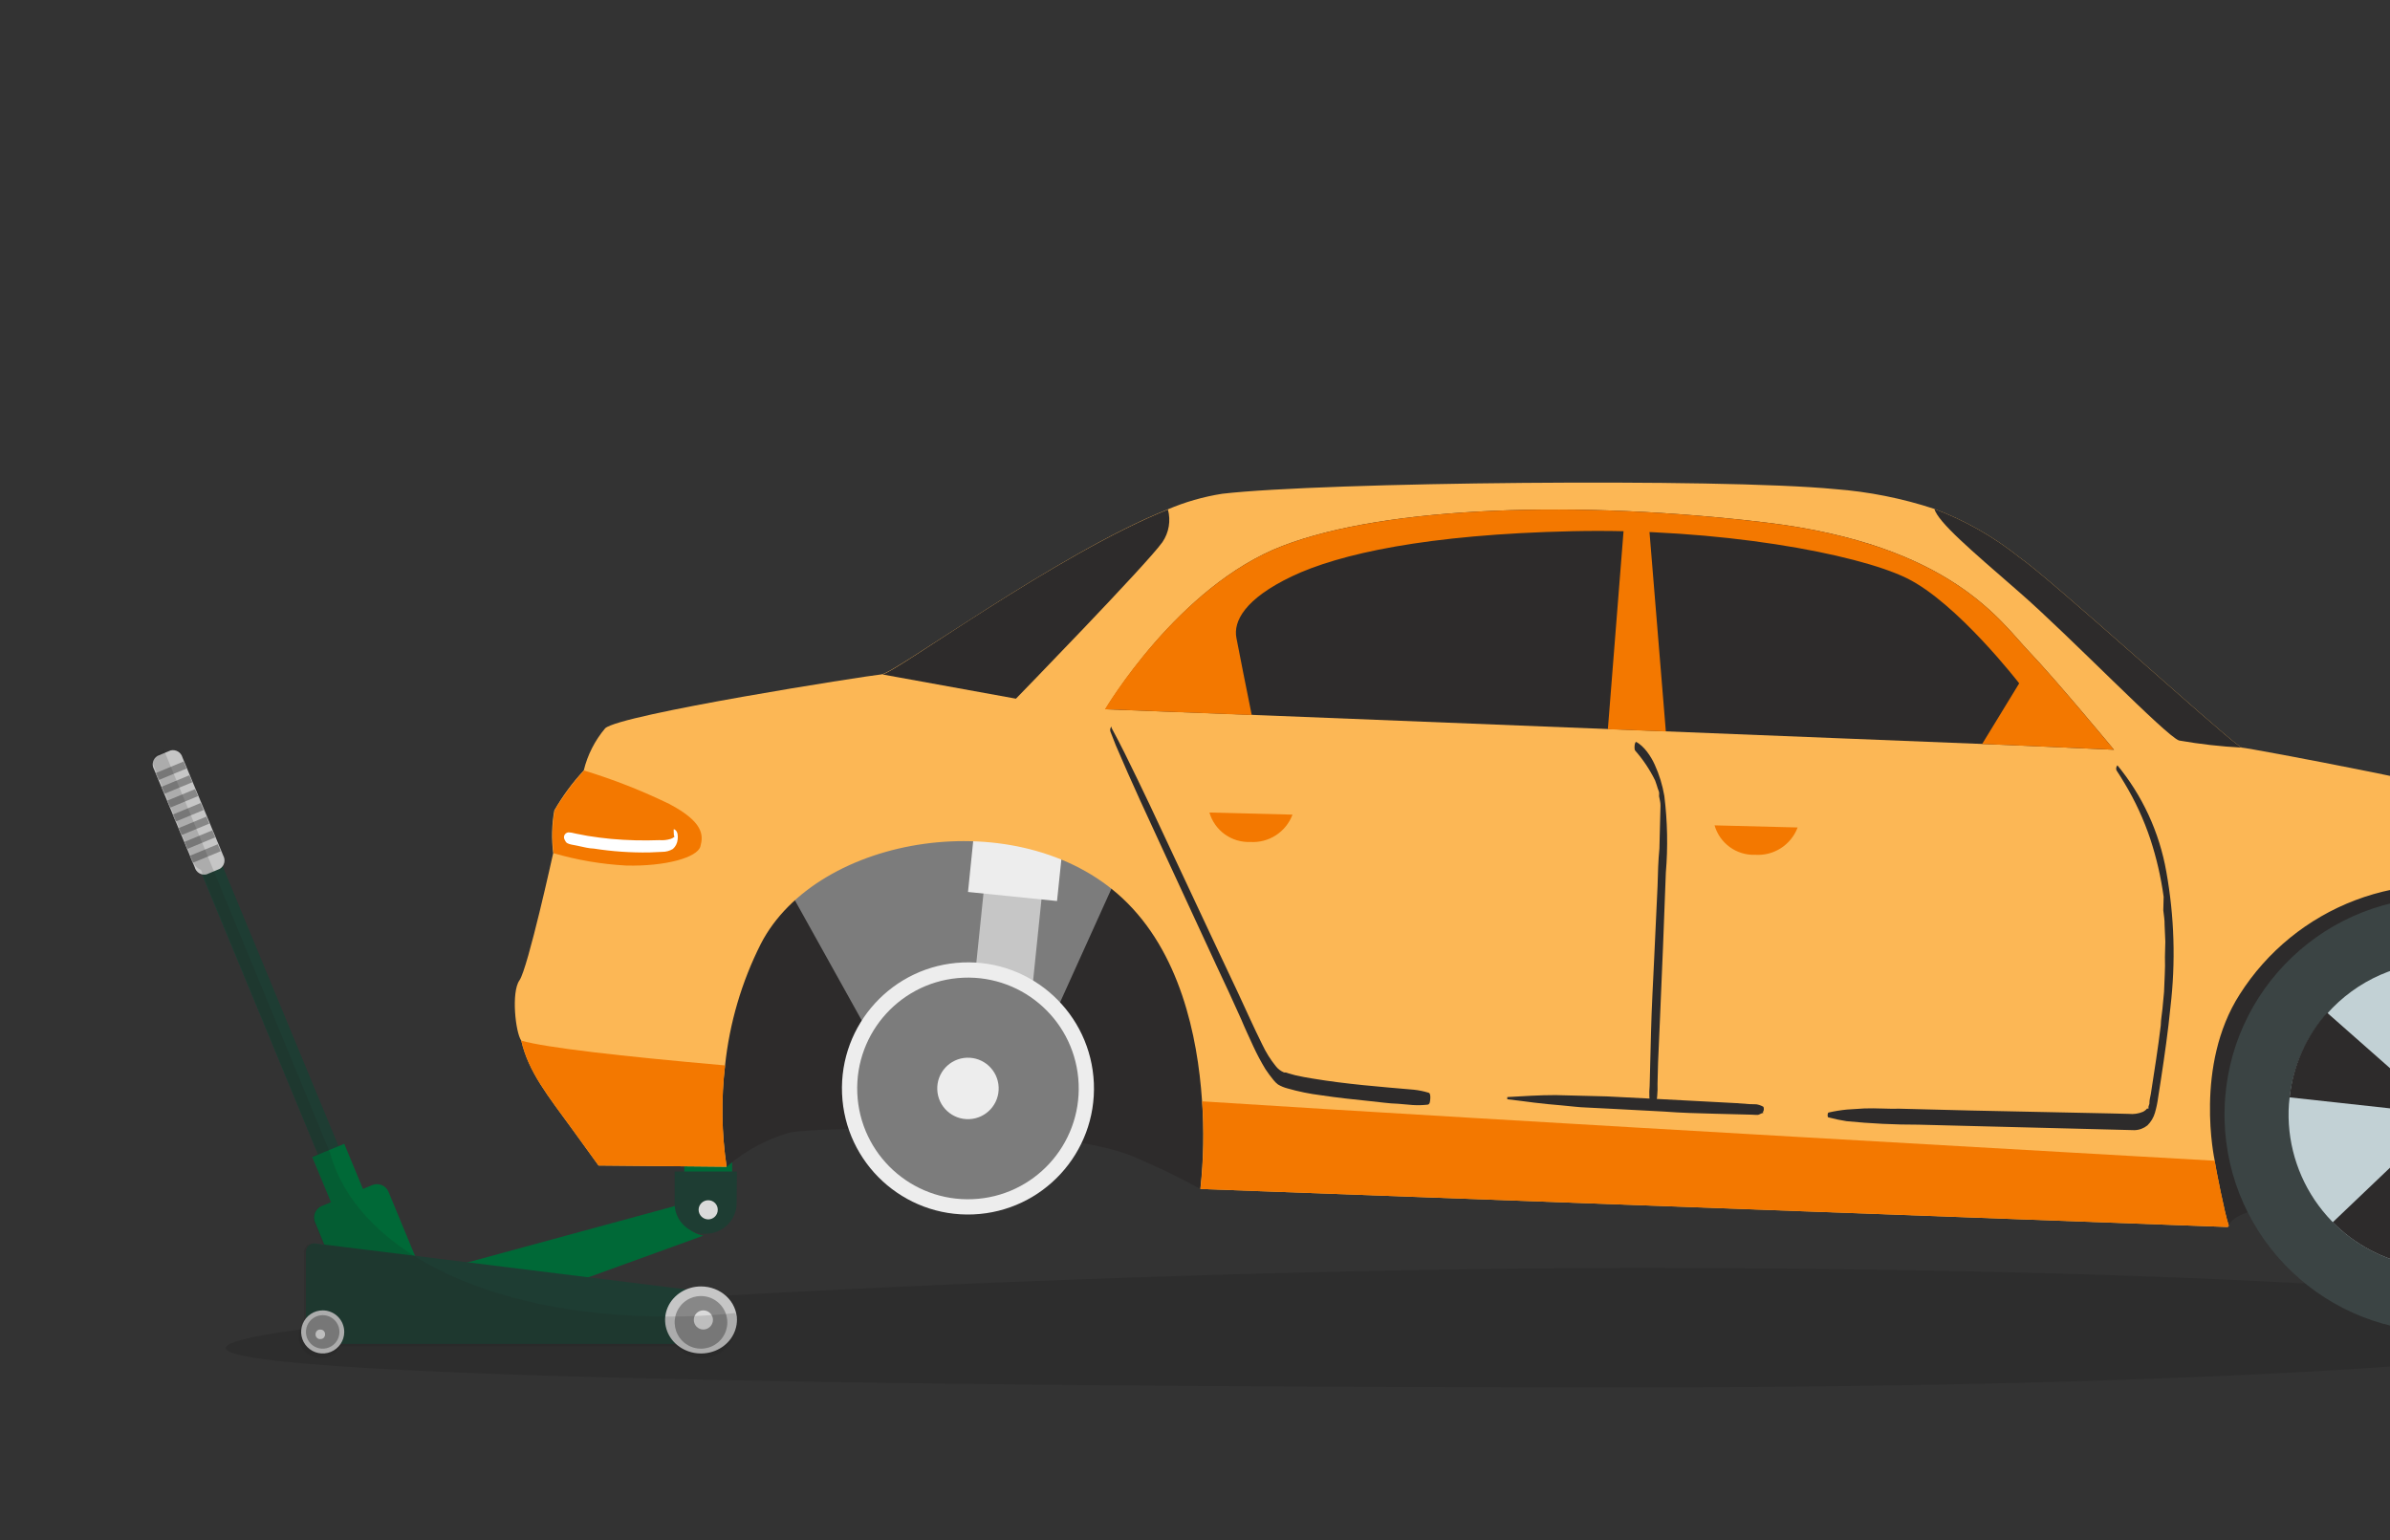 <?xml version="1.0" encoding="UTF-8"?> <svg xmlns="http://www.w3.org/2000/svg" width="360" height="232" viewBox="0 0 360 232" fill="none"><rect x="0" y="0" width="360" height="232" fill="#333333" stroke="none"/><g clip-path="url(#clip0_71_453)"><path d="M396 200C396 195.011 328.951 191 246.478 191C164.005 191 34 198.074 34 203.063C34 208.053 163.69 209 246.478 209C329.266 209 396 204.958 396 200Z" fill="black" fill-opacity="0.12"></path><path d="M110.279 175.033H103.065V177.197H110.279V175.033Z" fill="#006937"></path><path d="M102.201 181.684V181.525L62.742 192.261C62.216 192.397 61.873 192.806 61.965 193.146L63.908 200.569C63.908 200.909 64.525 201.091 65.051 200.955L105.95 186.132C104.901 185.942 103.951 185.393 103.267 184.58C102.582 183.768 102.205 182.743 102.201 181.684Z" fill="#006937"></path><path d="M111 176.475H101.623V181.278C101.609 182.375 101.999 183.44 102.722 184.279C103.444 185.119 104.452 185.677 105.562 185.853H106.288C107.286 185.847 108.255 185.532 109.056 184.952C109.857 184.372 110.448 183.558 110.742 182.628C110.882 182.207 110.954 181.767 110.953 181.324L111 176.475Z" fill="#1E3D33"></path><path d="M108.115 182.246C108.115 182.629 107.963 182.996 107.692 183.266C107.422 183.537 107.055 183.689 106.672 183.689C106.291 183.683 105.927 183.529 105.658 183.26C105.389 182.991 105.235 182.627 105.229 182.246C105.229 181.863 105.381 181.497 105.652 181.226C105.923 180.955 106.289 180.804 106.672 180.804C106.862 180.801 107.051 180.836 107.227 180.907C107.404 180.979 107.564 181.085 107.698 181.22C107.833 181.354 107.939 181.514 108.011 181.691C108.082 181.867 108.117 182.056 108.115 182.246Z" fill="#DADADA"></path><path d="M30.869 124.039L27.765 125.326L54.212 189.211L57.316 187.924L30.869 124.039Z" fill="#1E3D33"></path><path d="M51.854 172.301L47.038 174.297L51.946 186.153L56.762 184.157L51.854 172.301Z" fill="#006937"></path><path d="M56.071 178.521L48.467 181.672C47.511 182.068 47.056 183.166 47.453 184.123L52.439 196.168C52.836 197.125 53.932 197.58 54.889 197.183L62.492 194.032C63.449 193.636 63.903 192.539 63.507 191.581L58.52 179.536C58.124 178.579 57.027 178.124 56.071 178.521Z" fill="#006937"></path><path d="M33.112 130.88L31.105 131.717C30.728 131.802 30.332 131.739 30.002 131.539C29.671 131.339 29.431 131.02 29.332 130.647L23.194 115.875C23.004 115.54 22.951 115.145 23.047 114.771C23.142 114.398 23.379 114.077 23.708 113.874L25.715 113.037C26.092 112.952 26.487 113.016 26.818 113.215C27.149 113.415 27.389 113.734 27.488 114.107L33.625 128.879C33.816 129.214 33.869 129.61 33.773 129.983C33.677 130.356 33.44 130.677 33.112 130.88Z" fill="#C6C6C6"></path><path d="M27.657 114.713L23.453 116.454L23.89 117.511L28.094 115.77L27.657 114.713Z" fill="#878787"></path><path d="M28.524 116.784L24.32 118.526L24.758 119.582L28.961 117.841L28.524 116.784Z" fill="#878787"></path><path d="M29.385 118.87L25.183 120.613L25.62 121.67L29.823 119.927L29.385 118.87Z" fill="#878787"></path><path d="M30.223 120.965L26.02 122.707L26.457 123.764L30.66 122.022L30.223 120.965Z" fill="#878787"></path><path d="M31.081 123.015L26.878 124.757L27.315 125.814L31.518 124.072L31.081 123.015Z" fill="#878787"></path><path d="M31.971 125.086L27.768 126.828L28.205 127.885L32.408 126.143L31.971 125.086Z" fill="#878787"></path><path d="M32.796 127.176L28.593 128.916L29.03 129.973L33.233 128.233L32.796 127.176Z" fill="#878787"></path><path d="M108.277 202.443H47.362C47.194 202.443 47.028 202.41 46.872 202.347C46.717 202.284 46.576 202.192 46.457 202.075C46.338 201.959 46.244 201.82 46.179 201.668C46.115 201.516 46.082 201.353 46.082 201.188V188.572C46.082 188.238 46.216 187.916 46.456 187.677C46.695 187.438 47.02 187.301 47.362 187.295L108.277 194.847C108.447 194.847 108.615 194.88 108.772 194.944C108.929 195.009 109.071 195.103 109.19 195.222C109.309 195.341 109.403 195.482 109.466 195.637C109.529 195.792 109.56 195.957 109.557 196.124V201.143C109.563 201.312 109.534 201.48 109.473 201.637C109.411 201.795 109.318 201.938 109.198 202.059C109.079 202.181 108.936 202.277 108.777 202.343C108.619 202.409 108.449 202.443 108.277 202.443Z" fill="#1E3D33"></path><path d="M51.852 200.662C51.848 201.303 51.654 201.928 51.294 202.459C50.935 202.99 50.427 203.402 49.833 203.645C49.24 203.887 48.588 203.948 47.959 203.82C47.331 203.693 46.755 203.382 46.303 202.927C45.852 202.472 45.545 201.894 45.421 201.265C45.298 200.636 45.363 199.984 45.609 199.392C45.856 198.8 46.272 198.295 46.805 197.939C47.339 197.583 47.965 197.394 48.606 197.394C49.034 197.394 49.458 197.478 49.853 197.643C50.249 197.807 50.608 198.048 50.909 198.352C51.211 198.656 51.45 199.016 51.611 199.413C51.773 199.809 51.855 200.233 51.852 200.662Z" fill="#C6C6C6"></path><path d="M51.131 200.663C51.127 201.161 50.975 201.647 50.694 202.059C50.414 202.471 50.018 202.791 49.557 202.978C49.095 203.166 48.588 203.213 48.1 203.113C47.612 203.013 47.164 202.77 46.813 202.416C46.463 202.062 46.224 201.613 46.129 201.124C46.033 200.634 46.085 200.128 46.276 199.668C46.468 199.208 46.792 198.815 47.206 198.539C47.621 198.262 48.108 198.115 48.606 198.115C48.94 198.115 49.27 198.181 49.578 198.309C49.886 198.438 50.165 198.626 50.4 198.862C50.635 199.099 50.82 199.38 50.946 199.689C51.071 199.998 51.134 200.329 51.131 200.663Z" fill="#878787"></path><path d="M48.967 201.01C48.967 201.196 48.898 201.375 48.774 201.506C48.651 201.638 48.484 201.712 48.31 201.712C48.213 201.729 48.114 201.723 48.02 201.695C47.925 201.668 47.838 201.618 47.763 201.55C47.688 201.483 47.628 201.398 47.587 201.303C47.546 201.208 47.524 201.105 47.524 201C47.524 200.895 47.546 200.792 47.587 200.697C47.628 200.602 47.688 200.518 47.763 200.45C47.838 200.382 47.925 200.333 48.02 200.305C48.114 200.277 48.213 200.271 48.31 200.289C48.398 200.289 48.485 200.307 48.566 200.344C48.647 200.38 48.72 200.434 48.781 200.501C48.842 200.568 48.89 200.648 48.922 200.735C48.954 200.823 48.969 200.916 48.967 201.01Z" fill="#DADADA"></path><path d="M111 198.836C111 199.835 110.683 200.811 110.089 201.641C109.494 202.472 108.649 203.119 107.661 203.501C106.672 203.883 105.585 203.983 104.535 203.788C103.486 203.594 102.522 203.113 101.765 202.406C101.009 201.7 100.493 200.801 100.285 199.821C100.076 198.842 100.183 197.827 100.592 196.904C101.002 195.981 101.695 195.193 102.585 194.638C103.475 194.083 104.521 193.787 105.591 193.787C107.025 193.787 108.401 194.319 109.416 195.266C110.43 196.213 111 197.497 111 198.836Z" fill="#C6C6C6"></path><path d="M109.557 199.197C109.557 199.981 109.325 200.748 108.889 201.401C108.453 202.053 107.833 202.562 107.108 202.862C106.384 203.162 105.586 203.241 104.816 203.088C104.047 202.935 103.34 202.557 102.785 202.002C102.23 201.447 101.852 200.74 101.699 199.971C101.546 199.201 101.625 198.404 101.925 197.679C102.225 196.954 102.734 196.334 103.386 195.898C104.039 195.462 104.806 195.23 105.59 195.23C106.641 195.236 107.646 195.656 108.389 196.398C109.131 197.141 109.551 198.147 109.557 199.197Z" fill="#878787"></path><path d="M107.393 198.836C107.387 199.217 107.232 199.58 106.963 199.849C106.694 200.118 106.331 200.272 105.951 200.279C105.568 200.279 105.201 200.127 104.931 199.856C104.66 199.586 104.508 199.219 104.508 198.836C104.505 198.646 104.54 198.457 104.611 198.28C104.682 198.104 104.788 197.943 104.923 197.809C105.058 197.674 105.218 197.568 105.394 197.497C105.571 197.425 105.76 197.39 105.951 197.394C106.333 197.394 106.7 197.546 106.971 197.816C107.241 198.087 107.393 198.454 107.393 198.836Z" fill="#DADADA"></path><g style="mix-blend-mode:multiply" opacity="0.15"><path d="M100.636 198.321C72.472 198.321 53.551 187.685 49.73 173.687L24.701 113L23.694 113.437C23.372 113.638 23.14 113.956 23.046 114.325C22.952 114.694 23.004 115.086 23.191 115.417L23.442 116.062L23.808 116.914L24.312 118.157L24.746 119.216L25.593 121.265L26.005 122.324L26.256 122.923L26.874 124.396L29.162 129.945C29.255 130.195 29.401 130.422 29.591 130.609C29.781 130.796 30.009 130.939 30.26 131.027L47.877 173.826L47.008 174.171L49.822 181.078L48.449 181.653C48.193 181.749 47.959 181.899 47.765 182.093C47.571 182.286 47.42 182.52 47.323 182.777C47.225 183.034 47.184 183.309 47.2 183.584C47.217 183.859 47.292 184.127 47.419 184.37L48.724 187.547L47.053 187.317C46.712 187.323 46.386 187.464 46.146 187.709C45.906 187.955 45.772 188.285 45.772 188.629V199.058C45.252 199.658 44.968 200.427 44.971 201.222C44.971 202.12 45.326 202.981 45.956 203.615C46.587 204.25 47.443 204.607 48.335 204.607C48.941 204.602 49.535 204.43 50.051 204.109C50.568 203.789 50.987 203.332 51.263 202.788H101.848C102.556 203.587 103.488 204.15 104.521 204.404C105.554 204.657 106.639 204.588 107.633 204.205C108.626 203.823 109.48 203.146 110.081 202.263C110.683 201.381 111.003 200.335 111 199.265C110.996 198.766 110.919 198.269 110.771 197.792C107.405 198.156 104.021 198.333 100.636 198.321Z" fill="#1D1D1B"></path></g><path d="M395.852 188.023C395.852 188.023 395.543 186.53 389.676 183.527C383.81 180.525 344.646 181.862 340.468 182.277C336.29 182.691 335.502 184.831 335.502 184.831C331.526 179.637 329.053 173.451 328.355 166.949C326.868 155.574 333.127 124.17 371.504 127.209C409.881 130.247 411.757 176.376 395.852 188.023Z" fill="#2D2B2B"></path><path d="M180.827 179.107C177.554 177.31 174.188 175.687 170.744 174.242C159.904 169.552 123.745 169.558 118.875 170.63C115.403 171.632 112.191 173.379 109.464 175.751C109.464 175.751 107.385 173.307 106.491 166.729C105.597 160.151 104.765 129.878 135.15 125.483C165.535 121.087 178.258 138.976 181.617 150.321C184.975 161.667 182.63 176.492 180.827 179.107Z" fill="#2D2B2B"></path><path d="M115.561 128.126L133.222 159.856L156.102 158.894L171.567 124.691C168.854 124.181 166.087 124.013 163.331 124.191L123.479 126.678C120.789 126.827 118.129 127.313 115.561 128.126Z" fill="#7C7C7C"></path><path d="M148.403 132.039L157.138 132.942L154.769 155.901L146.034 154.999L148.403 132.039Z" fill="#C6C6C6"></path><path d="M145.808 134.365L159.218 135.729L160.397 124.382L146.742 125.227L145.808 134.365Z" fill="#EDEDED"></path><path d="M146.598 182.937C136.124 183.377 127.277 175.238 126.836 164.758C126.396 154.278 134.53 145.426 145.004 144.985C155.478 144.545 164.326 152.684 164.766 163.164C165.206 173.644 157.073 182.497 146.598 182.937Z" fill="#EDEDED"></path><path d="M146.503 180.641C137.296 181.028 129.519 173.874 129.132 164.662C128.745 155.45 135.895 147.668 145.101 147.281C154.308 146.895 162.085 154.049 162.472 163.261C162.859 172.473 155.71 180.254 146.503 180.641Z" fill="#7C7C7C"></path><path d="M145.996 168.587C143.443 168.694 141.286 166.71 141.179 164.155C141.071 161.601 143.054 159.443 145.607 159.335C148.161 159.228 150.317 161.212 150.425 163.767C150.532 166.321 148.549 168.479 145.996 168.587Z" fill="#EDEDED"></path><path d="M78.517 156.763C79.631 161.515 82.457 164.961 86.316 170.265L90.156 175.569L109.446 175.75C108.691 170.697 108.614 165.566 109.216 160.493C109.886 154.112 111.711 147.907 114.602 142.178C123.105 125.697 153.484 120.8 169.053 135.29C177.742 143.378 180.391 156.074 181.052 165.732C181.375 170.188 181.293 174.664 180.809 179.106L335.484 184.83C335.518 184.83 335.552 184.822 335.582 184.807C335.613 184.791 335.639 184.768 335.658 184.74C335.678 184.712 335.691 184.68 335.695 184.646C335.7 184.613 335.696 184.578 335.684 184.546C335.091 182.854 333.742 175.936 333.577 174.852C333.581 174.814 333.582 174.775 333.58 174.737C333.58 174.737 330.468 160.505 337.379 149.768C341.497 143.29 347.604 138.319 354.786 135.599C361.969 132.879 369.839 132.557 377.22 134.681C383.862 136.778 389.695 139.567 394.053 144.98C398.909 150.97 401.68 158.378 401.949 166.082C402.008 170.083 401.719 174.082 401.085 178.033C400.475 181.546 397.997 184.915 395.912 187.986C409.394 188.945 440.032 190.553 440.032 190.553C442.285 189.507 444.368 188.13 446.214 186.468C446.858 185.583 447.219 184.523 447.246 183.429C447.274 182.334 446.968 181.257 446.369 180.341C447.123 174.229 447.199 161.351 444.408 155.766C444.096 155.141 443.744 154.553 443.411 154.024C442.084 151.742 440.071 149.936 437.657 148.865C437.657 148.865 432.121 138.91 428.431 137.602C424.297 131.712 400.798 127.086 386.796 123.047C372.794 119.009 338.611 112.645 337.686 112.621C337.54 112.565 337.405 112.483 337.287 112.38C333.744 109.822 308.85 87.17 304.072 83.867C300.241 80.814 295.954 78.382 291.366 76.661C286.514 75.065 281.486 74.063 276.392 73.678C259.07 72.004 199.24 72.623 184.107 74.379C181.266 74.823 178.49 75.621 175.847 76.753C159.219 83.425 134.895 101.375 132.767 101.591C130.31 101.837 93.368 107.627 91.154 109.711C89.6 111.552 88.495 113.728 87.925 116.069C86.225 117.902 84.736 119.921 83.489 122.087C83.111 124.212 83.056 126.382 83.325 128.523C83.325 128.523 79.507 145.894 78.246 147.675C76.985 149.455 77.641 155.526 78.517 156.763Z" fill="#FCB755"></path><path d="M166.514 106.844L190.474 107.762L302.424 112.226L318.421 112.941C318.421 112.941 309.753 102.464 305.562 98.077C301.371 93.69 293.891 82.066 266.018 78.716C238.145 75.367 208.989 76.168 193.207 82.226C177.424 88.284 166.514 106.844 166.514 106.844Z" fill="#2D2B2B"></path><path d="M132.901 101.594L153.029 105.248C153.029 105.248 172.841 84.89 175.104 81.65C175.585 80.941 175.907 80.137 176.048 79.292C176.189 78.447 176.147 77.582 175.923 76.755C159.218 83.425 134.836 101.373 132.901 101.594Z" fill="#2D2B2B"></path><path d="M83.382 128.524C86.949 129.563 90.624 130.187 94.333 130.384C100.118 130.531 105.033 129.21 105.501 127.505C105.969 125.801 105.961 123.834 100.839 121.121C96.693 119.103 92.394 117.414 87.982 116.07C86.282 117.903 84.794 119.922 83.546 122.089C83.169 124.214 83.114 126.383 83.382 128.524Z" fill="#F37800"></path><path d="M186.236 96.085C185.759 93.605 187.485 90.217 194.575 86.831C201.665 83.444 214.899 80.502 236.869 80.019C258.838 79.537 279.598 83.38 287.184 87.082C294.769 90.784 304.146 102.938 304.146 102.938L298.569 112.071L318.421 112.941C318.421 112.941 309.753 102.464 305.562 98.077C301.371 93.69 293.891 82.066 266.018 78.716C238.145 75.367 208.989 76.168 193.207 82.226C177.424 88.284 166.437 106.842 166.437 106.842L188.546 107.713C187.895 104.476 186.592 98.023 186.236 96.085Z" fill="#F37800"></path><path d="M291.365 76.661C292.008 78.721 296.654 82.676 304.167 89.211C311.68 95.745 326.362 110.984 328.238 111.552C331.363 112.098 334.518 112.455 337.685 112.621C337.539 112.565 337.404 112.483 337.286 112.38C333.743 109.822 308.849 87.17 304.071 83.867C300.24 80.814 295.953 78.382 291.365 76.661Z" fill="#2D2B2B"></path><path d="M242.189 109.847L250.921 110.185L248.432 79.812L244.575 79.714L242.189 109.847Z" fill="#F37800"></path><path d="M180.827 179.107L335.502 184.831C335.537 184.831 335.57 184.823 335.601 184.807C335.631 184.791 335.657 184.769 335.677 184.741C335.696 184.713 335.709 184.681 335.713 184.647C335.718 184.613 335.714 184.579 335.703 184.547C335.109 182.854 333.76 175.936 333.595 174.853C322.498 174.204 226.161 168.806 181.086 165.906C181.392 170.305 181.306 174.723 180.827 179.107Z" fill="#F37800"></path><path d="M78.516 156.763C79.63 161.515 82.456 164.961 86.315 170.265L90.155 175.569L109.445 175.75C108.69 170.697 108.613 165.566 109.215 160.493C93.294 159.086 82.29 157.823 78.516 156.763Z" fill="#F37800"></path><path d="M270.774 124.649L258.26 124.331C258.639 125.65 259.449 126.805 260.562 127.609C261.675 128.414 263.026 128.821 264.399 128.767C265.763 128.853 267.118 128.499 268.266 127.758C269.413 127.016 270.293 125.927 270.774 124.649Z" fill="#F37800"></path><path d="M194.687 122.715L182.172 122.397C182.554 123.718 183.369 124.873 184.485 125.678C185.601 126.482 186.955 126.889 188.33 126.834C189.692 126.919 191.044 126.564 192.188 125.822C193.333 125.081 194.208 123.992 194.687 122.715Z" fill="#F37800"></path><path d="M366.995 200.612C348.913 200.153 334.626 185.132 335.085 167.062C335.545 148.993 350.576 134.717 368.658 135.177C386.741 135.636 401.027 150.657 400.568 168.727C400.109 186.796 385.078 201.072 366.995 200.612Z" fill="#3B4444"></path><path d="M344.727 167.307C344.593 172.788 346.412 178.138 349.859 182.403C353.305 186.668 358.156 189.572 363.546 190.595C364.765 190.82 366.001 190.948 367.24 190.978C373.013 191.114 378.628 189.089 382.983 185.301C387.338 181.513 390.119 176.234 390.779 170.502C390.864 169.864 390.912 169.222 390.925 168.578C391.049 163.279 389.349 158.099 386.108 153.903C382.868 149.707 378.284 146.751 373.123 145.528C371.579 145.155 369.999 144.947 368.411 144.907C365.036 144.826 361.684 145.483 358.59 146.833C355.495 148.184 352.734 150.194 350.5 152.724C347.353 156.264 345.386 160.695 344.872 165.402C344.799 165.979 344.744 166.633 344.727 167.307Z" fill="#C2D1D5"></path><path d="M351.381 184.116C354.683 187.46 358.927 189.72 363.546 190.595L368.09 168.19L351.381 184.116Z" fill="#2D2B2B"></path><path d="M344.875 165.306L367.829 167.817L350.524 152.551C347.355 156.109 345.38 160.569 344.875 165.306Z" fill="#2D2B2B"></path><path d="M246.482 111.769C246.773 111.94 247.046 112.141 247.296 112.368C247.584 112.634 247.848 112.924 248.085 113.236C248.548 113.842 248.939 114.499 249.25 115.194C249.934 116.692 250.419 118.273 250.694 119.897C251.17 123.737 251.246 127.615 250.921 131.471C250.655 138.881 250.357 146.309 250.026 153.756L249.75 160.074C249.723 161.133 249.696 162.193 249.669 163.272C249.692 163.87 249.677 164.468 249.623 165.064C249.61 165.584 249.424 166.081 249.333 166.599C249.328 166.792 249.2 167.271 248.911 167.263C248.622 167.256 248.577 166.753 248.562 166.56C248.548 166.367 248.488 165.691 248.441 165.246C248.417 164.693 248.431 164.14 248.484 163.589C248.508 162.645 248.533 161.662 248.555 160.776C248.601 158.965 248.648 157.134 248.694 155.323C248.786 151.7 248.994 148.062 249.163 144.441L249.674 133.464C249.723 131.537 249.769 129.706 249.952 127.822C249.975 126.935 249.997 126.068 250.019 125.182C250.013 125.06 250.016 124.937 250.029 124.816C250.021 125.124 250.031 124.719 250.032 124.681C250.033 124.642 250.043 124.257 250.048 124.045C250.053 123.833 250.072 123.12 250.083 122.677C250.094 122.234 250.096 122.176 250.102 121.925C250.115 121.797 250.118 121.669 250.112 121.54C250.106 121.752 250.116 121.367 250.116 121.367C250.128 120.885 249.986 120.419 249.901 119.954C249.912 119.871 249.914 119.787 249.908 119.703C249.92 119.633 249.922 119.562 249.913 119.491C249.919 119.26 249.79 119.025 249.718 118.811C249.646 118.598 249.469 117.976 249.306 117.567C248.501 115.929 247.483 114.405 246.276 113.036C246.146 112.84 246.178 111.588 246.539 111.79L246.482 111.769Z" fill="#2D2B2B"></path><path d="M167.427 109.644C168.81 112.166 170.056 114.762 171.321 117.359C172.587 119.955 173.868 122.687 175.112 125.36L182.689 141.518L186.479 149.558C187.687 152.153 188.855 154.785 190.14 157.363C190.682 158.517 191.36 159.603 192.161 160.596C192.485 161.019 192.916 161.35 193.41 161.553L193.506 161.555L193.699 161.56L194.139 161.707L195.135 161.983C195.999 162.178 196.863 162.335 197.728 162.473C202.762 163.314 207.884 163.714 212.966 164.152C213.702 164.231 214.428 164.379 215.136 164.592C215.463 164.601 215.467 165.237 215.44 165.506C215.414 165.776 215.419 166.354 215.051 166.403C214.301 166.489 213.545 166.509 212.792 166.461L210.578 166.27C209.17 166.234 207.768 166.005 206.363 165.873C203.919 165.618 201.455 165.363 199.014 164.993C197.294 164.781 195.593 164.435 193.928 163.957C193.424 163.827 192.942 163.627 192.496 163.361C192.242 163.167 192.014 162.941 191.818 162.689C191.392 162.173 190.994 161.635 190.624 161.077C189.945 159.96 189.33 158.805 188.783 157.618C188.161 156.252 187.52 154.906 186.957 153.542C185.739 150.824 184.484 148.099 183.19 145.367L175.599 128.959C173.039 123.418 170.459 117.896 168.074 112.283L167.259 110.199C167.204 110.029 167.209 109.846 167.272 109.679C167.272 109.679 167.376 109.392 167.468 109.549L167.427 109.644Z" fill="#2D2B2B"></path><path d="M318.847 115.169C322.697 119.815 325.269 125.382 326.309 131.324C327.52 138.055 327.729 144.928 326.929 151.719C326.566 155.374 326.049 159.005 325.494 162.635L325.079 165.304C324.977 166.089 324.816 166.865 324.595 167.625C324.389 168.344 324 168.999 323.467 169.524C322.915 169.973 322.23 170.227 321.519 170.246C320.709 170.225 319.861 170.204 319.051 170.183L310.837 169.974L299.942 169.698L289.009 169.42C285.379 169.427 281.752 169.251 278.14 168.893C277.222 168.751 276.313 168.56 275.415 168.322C275.222 168.317 275.259 167.624 275.433 167.59C276.347 167.382 277.272 167.232 278.204 167.14L280.813 166.975C282.59 166.904 284.38 167.066 286.157 167.014L296.858 167.286L318.071 167.729L320.674 167.795C321.393 167.868 322.119 167.761 322.785 167.482C323.038 167.357 323.26 167.179 323.435 166.959C323.49 166.996 323.547 167.03 323.606 167.06C323.605 166.989 323.607 166.918 323.612 166.848C323.734 166.581 323.608 166.983 323.615 166.713C323.673 166.563 323.722 166.41 323.762 166.254C323.769 165.965 323.759 166.389 323.762 166.254C323.775 166.171 323.777 166.087 323.768 166.003C323.778 165.618 323.904 165.216 323.972 164.813C324.503 161.375 325.054 157.938 325.47 154.478C325.494 153.534 325.647 152.805 325.726 151.978C325.805 151.151 325.886 150.266 325.965 149.42C326.01 147.666 326.17 145.916 326.099 144.16C326.109 143.736 326.12 143.312 326.131 142.869C326.125 142.74 326.128 142.611 326.141 142.483C326.147 142.271 326.152 142.059 326.157 141.847L326.048 139.319C326.067 138.587 325.93 137.87 325.853 137.135C325.867 136.956 325.871 136.775 325.866 136.595C325.878 136.506 325.88 136.416 325.873 136.326C325.873 136.326 325.881 136.037 325.876 136.229C325.889 136.082 325.892 135.934 325.887 135.786C325.887 135.786 325.894 135.497 325.889 135.69C325.894 135.497 325.9 135.285 325.905 135.093C325.502 132.148 324.833 129.247 323.906 126.423C322.922 123.473 321.615 120.64 320.011 117.976C319.616 117.31 319.208 116.657 318.787 116.016C318.734 115.859 318.738 115.689 318.8 115.535C318.8 115.535 318.904 115.229 318.978 115.327L318.847 115.169Z" fill="#2D2B2B"></path><path d="M265.629 167.649C265.378 167.643 265.102 167.867 264.83 167.938C264.522 167.949 264.212 167.941 263.905 167.914C263.288 167.898 262.69 167.883 261.976 167.865C260.762 167.834 259.528 167.803 258.313 167.772C255.768 167.707 253.222 167.643 250.603 167.441L242.896 167.033L239.042 166.839C237.789 166.807 236.52 166.621 235.191 166.51C233.863 166.399 232.438 166.266 231.073 166.096C229.707 165.927 228.381 165.739 227.034 165.589L227.042 165.261C229.457 165.13 231.873 164.96 234.304 164.964L238.161 165.062C239.434 165.094 240.706 165.127 242.017 165.16C247.124 165.425 252.231 165.67 257.433 165.957L261.576 166.178L263.501 166.323L264.543 166.349C264.891 166.402 265.228 166.515 265.537 166.683C265.73 166.688 265.731 167.421 265.517 167.492L265.629 167.649Z" fill="#2D2B2B"></path><path d="M101.686 124.998C102.122 125.299 102.125 125.974 102.074 126.454C102.026 127.003 101.771 127.513 101.362 127.882C100.876 128.176 100.317 128.329 99.749 128.323L97.818 128.409C95.02 128.457 92.223 128.263 89.459 127.831C88.687 127.811 87.921 127.599 87.172 127.445L86.059 127.224C85.846 127.183 85.64 127.113 85.447 127.015C85.237 126.913 85.128 126.641 85.036 126.465C84.977 126.351 84.947 126.225 84.95 126.096C84.954 125.968 84.99 125.843 85.055 125.733C85.136 125.601 85.258 125.498 85.401 125.439C85.545 125.38 85.704 125.369 85.854 125.406C86.163 125.414 86.468 125.537 86.776 125.584C87.083 125.63 87.947 125.806 88.523 125.917C89.695 126.101 90.888 126.267 92.081 126.374C94.491 126.589 96.913 126.651 99.331 126.558C99.906 126.603 100.483 126.539 101.034 126.37C101.254 126.298 101.455 126.178 101.622 126.019C101.622 126.019 101.626 125.865 101.626 125.845C101.627 125.826 101.621 126.057 101.621 126.057C101.621 126.057 101.491 125.842 101.51 125.842C101.53 125.843 101.402 124.779 101.534 124.917L101.686 124.998Z" fill="white"></path></g><defs><clipPath id="clip0_71_453"><rect width="360" height="232" fill="white"></rect></clipPath></defs></svg> 